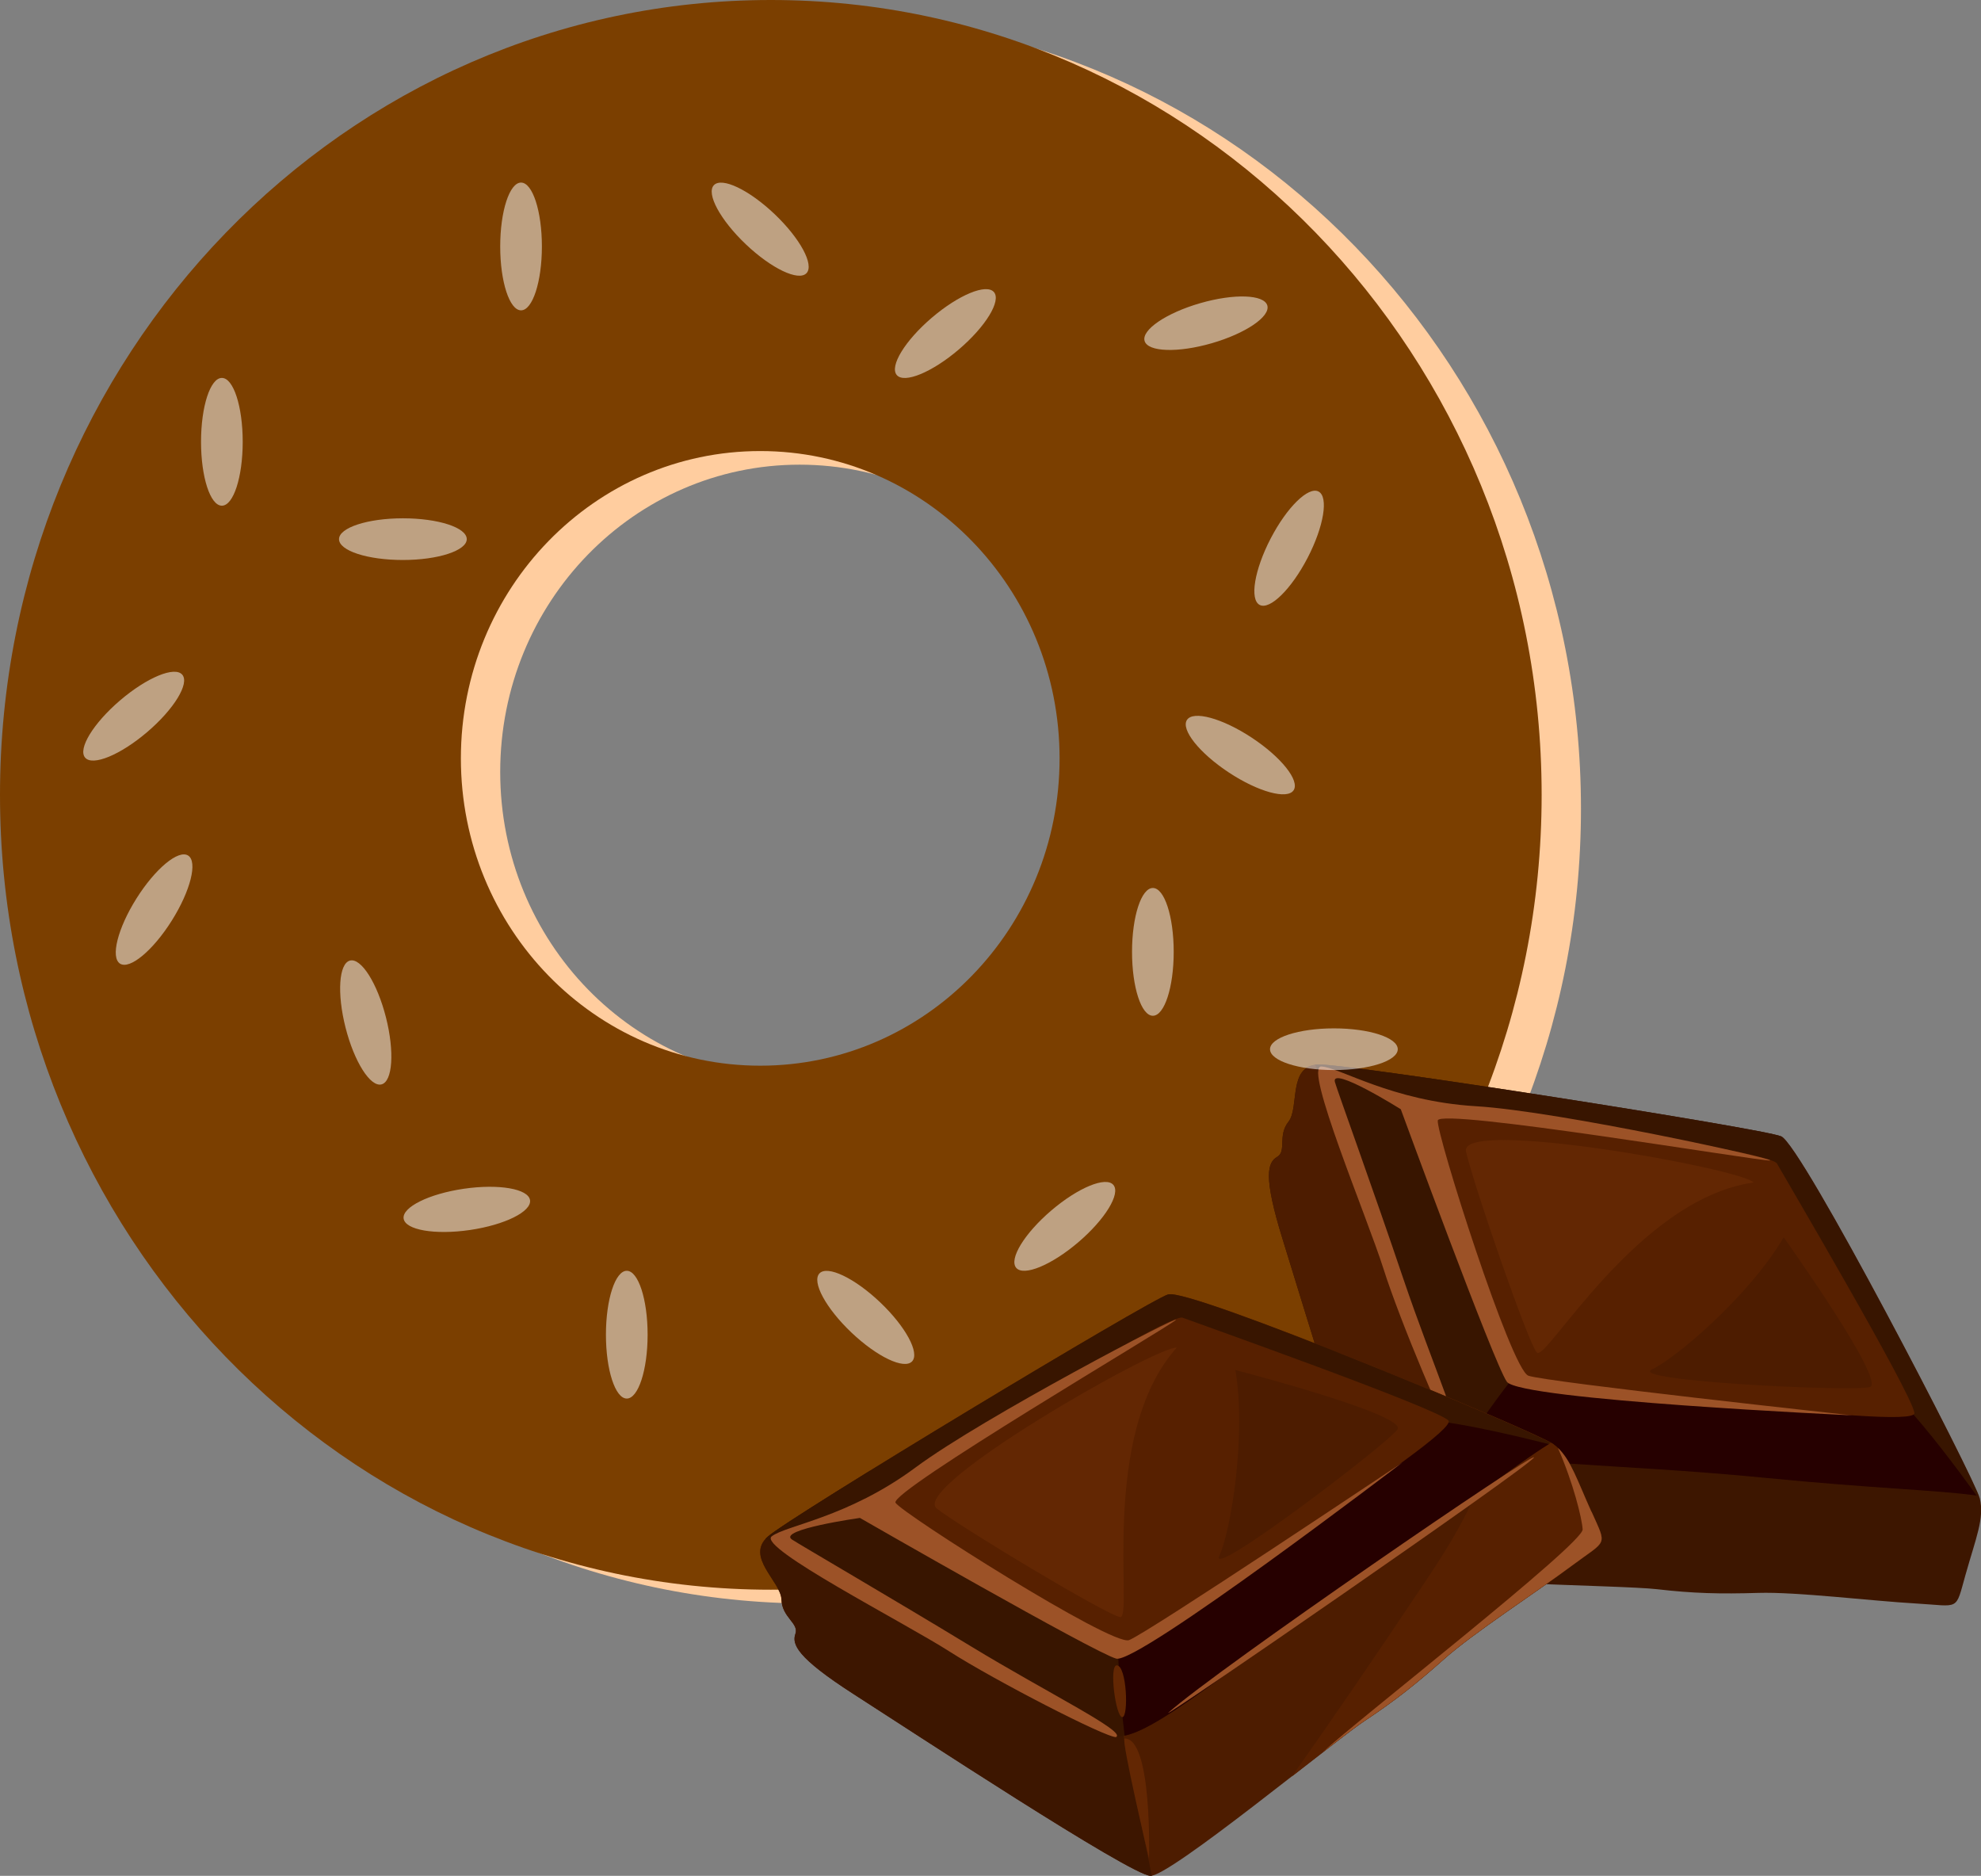 <svg xmlns="http://www.w3.org/2000/svg" id="Calque_2" data-name="Calque 2" viewBox="0 0 117.86 111.58"><rect x="0" y="0" width="117.86" height="111.58" fill="#808080" stroke="none"/><defs><style> .cls-1 { fill: #381500; } .cls-1, .cls-2, .cls-3, .cls-4, .cls-5, .cls-6, .cls-7 { fill-rule: evenodd; } .cls-2 { fill: #3d1600; } .cls-3 { fill: #9c5227; } .cls-8 { fill: #ffcd9f; } .cls-9 { fill: #fff; opacity: .51; } .cls-10 { fill: #7b3f00; } .cls-4 { fill: #260000; } .cls-5 { fill: #632703; } .cls-6 { fill: #4d1c00; } .cls-7 { fill: #572000; } </style></defs><g id="Calque_1-2" data-name="Calque 1"><g><g><path class="cls-8" d="M48.2.82C22.87.82,2.34,21.98,2.34,48.1s20.53,47.28,45.86,47.28,45.86-21.17,45.86-47.28S73.53.82,48.2.82ZM47.57,64.2c-9.84,0-17.81-8.18-17.81-18.28s7.97-18.28,17.81-18.28,17.81,8.18,17.81,18.28-7.97,18.28-17.81,18.28Z"></path><path class="cls-10" d="M45.86,0C20.53,0,0,21.17,0,47.28s20.53,47.28,45.86,47.28,45.86-21.17,45.86-47.28S71.18,0,45.86,0ZM45.23,63.39c-9.84,0-17.81-8.18-17.81-18.28s7.97-18.28,17.81-18.28,17.81,8.18,17.81,18.28-7.97,18.28-17.81,18.28Z"></path></g><g><path class="cls-2" d="M105.96,67.59c-1-.45-25.71-4.33-27.53-4.27-1.82.06-1.11,2.56-1.77,3.4-.66.83-.1,1.76-.67,2.09-.57.33-.86,1.12.34,4.97,1.2,3.85,5.7,18.86,6.59,19.63.89.77,13.51.87,15.66,1.12,2.15.25,3.75.29,6.03.22,2.27-.07,6.74.48,9.38.63,2.64.15,2.33.49,2.95-1.71.62-2.2,1.13-3.36.85-4.54-.29-1.18-10.63-21.11-11.82-21.54h0Z"></path><path class="cls-6" d="M85.62,64.23c-3.72-.54-6.62-.92-7.19-.91-1.82.06-1.11,2.56-1.77,3.4-.66.83-.1,1.76-.67,2.09-.57.33-.86,1.12.34,4.97,1.2,3.85,5.7,18.86,6.59,19.63.02.01.04.03.06.04,3.29-6.11,5.21-9.55,5.21-9.55,0,0-1.41-11.68-2.56-19.67h0Z"></path><path class="cls-1" d="M105.96,67.59c-1-.45-25.71-4.33-27.53-4.27-.06,0-.12,0-.18.01.49,1.17,1.03,2.32,1.37,3.11,1.05,2.41,5.99,17.41,6.92,19.09.93,1.69,8.27,1.37,18.4,2.36,6.75.66,10.47.73,12.77,1.08-.83-2.17-10.61-20.97-11.77-21.39h0Z"></path><path class="cls-4" d="M87.1,86.03c2.06,1.14,8.85.99,17.86,1.87,6.61.65,10.32.73,12.64,1.06-1.2-1.66-2.89-3.91-4.3-5.42-2.49-2.66-20.86-4.74-23.46-1.36-1.15,1.49-2.06,2.82-2.73,3.84h0Z"></path><path class="cls-7" d="M90.21,81.9c.74.05,23.82,3.28,23.69,2.15-.13-1.13-7.72-14.03-8.18-14.84-.46-.81-19.24-3.44-21-3.33-1.77.11,5.49,16.02,5.49,16.02h0Z"></path><path class="cls-3" d="M86.65,85.77c.69.16-1.43-4.6-3.15-9.68-1.77-5.25-3.94-11.22-4.08-11.73-.26-1,3.92,1.62,3.92,1.62,0,0,5.54,15.12,6.31,16.21.77,1.09,20.55,2,20.55,2,0,0-18.23-1.98-19.27-2.36-1.03-.37-5.49-14.41-5.39-15.18.1-.77,19.11,2.42,19.76,2.38.64-.03-12.49-2.93-17.5-3.23-5.01-.3-8.13-2.33-9.19-2.36-1.07-.03,2.74,8.99,3.7,12.03.96,3.04,3.84,9.92,4.33,10.29h0Z"></path><path class="cls-5" d="M104.32,70.34c-6.94.99-12.36,10.75-12.89,10.11-.54-.63-3.74-9.92-4.21-11.95-.47-2.03,16.31,1,17.1,1.83h0Z"></path><path class="cls-6" d="M106.12,73.6c-1.99,3.41-6.37,7.17-7.84,7.86-1.47.69,11.91,1.33,12.96,1.05,1.04-.28-5.12-8.91-5.12-8.91h0Z"></path></g><g><path class="cls-6" d="M69.51,76.99c-1.06.29-22.48,13.21-23.84,14.42-1.35,1.21.79,2.67.82,3.74.03,1.06,1.05,1.41.83,2.03-.22.62.07,1.41,3.46,3.59,3.4,2.18,16.49,10.79,17.67,10.81,1.18.02,10.91-8.01,12.72-9.21,1.81-1.2,3.06-2.19,4.76-3.7,1.69-1.51,5.47-3.96,7.59-5.54,2.12-1.58,2.1-1.12,1.17-3.21-.94-2.08-1.29-3.3-2.27-4.02-.98-.72-21.71-9.34-22.9-8.9h0Z"></path><path class="cls-7" d="M94.68,89.92c-.94-2.08-1.29-3.3-2.27-4.02-.53-.39-6.86-3.1-12.74-5.43,5.26,4.22,13.32,1.32,5.34,13.29-3.39,5.08-6.09,9-8.15,11.91,1.96-1.52,3.66-2.86,4.31-3.29,1.81-1.2,3.06-2.19,4.76-3.7,1.69-1.51,5.47-3.96,7.59-5.54,2.12-1.58,2.1-1.12,1.17-3.21Z"></path><path class="cls-2" d="M51.77,87.48c-3.2,1.97-5.66,3.54-6.09,3.93-1.35,1.21.79,2.67.82,3.74.03,1.06,1.05,1.41.83,2.03-.22.62.07,1.41,3.46,3.59,3.4,2.18,16.49,10.79,17.67,10.81.02,0,.04,0,.07,0-1.4-6.8-2.15-10.67-2.15-10.67,0,0-8.59-8.04-14.6-13.42h0Z"></path><path class="cls-1" d="M69.51,76.99c-1.06.29-22.48,13.21-23.84,14.42-.05.04-.09.08-.13.13,1.13.59,2.28,1.11,3.05,1.5,2.35,1.17,15.78,9.48,17.57,10.18,1.79.7,7.21-4.26,15.62-10.02,5.6-3.83,8.49-6.17,10.48-7.38-2.03-1.13-21.61-9.24-22.76-8.82h0Z"></path><path class="cls-4" d="M66.91,103.24c2.31-.45,7.42-4.93,14.88-10.04,5.48-3.75,8.37-6.07,10.36-7.3-1.99-.5-4.72-1.14-6.77-1.39-3.61-.44-19.03,9.77-18.85,14.04.08,1.88.23,3.49.38,4.7h0Z"></path><path class="cls-7" d="M66.64,98.07c.6-.43,20.36-12.8,19.53-13.58-.82-.78-14.93-5.78-15.81-6.11-.87-.33-16.95,9.72-18.23,10.94-1.28,1.22,14.5,8.74,14.5,8.74h0Z"></path><path class="cls-3" d="M66.4,103.32c.63-.32-4.06-2.61-8.63-5.39-4.74-2.88-10.23-6.07-10.66-6.36-.84-.59,4.05-1.28,4.05-1.28,0,0,13.96,8.02,15.25,8.37,1.29.34,17.03-11.67,17.03-11.67,0,0-15.24,10.2-16.27,10.57-1.03.37-13.46-7.51-13.89-8.17-.42-.65,16.2-10.43,16.67-10.87.47-.44-11.45,5.78-15.48,8.77-4.03,2.99-7.73,3.44-8.56,4.1-.84.66,7.88,5.12,10.57,6.84,2.69,1.72,9.32,5.14,9.93,5.1h0Z"></path><path class="cls-5" d="M70.02,80.15c-4.68,5.21-2.56,16.18-3.38,16.04-.82-.14-9.24-5.19-10.9-6.45-1.67-1.26,13.14-9.72,14.28-9.58h0Z"></path><path class="cls-6" d="M73.5,81.49c.66,3.89-.27,9.59-.96,11.06-.69,1.47,9.98-6.64,10.6-7.52.62-.88-9.65-3.54-9.65-3.54h0Z"></path><path class="cls-3" d="M94.68,89.92c-.84-1.87-1.21-3.04-1.99-3.79.92,2.1,1.43,4.19,1.47,4.84.06.85-13.68,11.56-15.43,13.23,1.12-.87,2-1.54,2.44-1.83,1.81-1.2,3.06-2.19,4.76-3.7,1.69-1.51,5.47-3.96,7.59-5.54,2.12-1.58,2.1-1.12,1.17-3.21Z"></path><path class="cls-3" d="M69.52,101.87c-.76.68,21.39-14.58,21.74-15.17.36-.59-18.9,12.62-21.74,15.17Z"></path><path class="cls-5" d="M66.91,103.41c1.66,0,1.45,7.14,1.45,7.14,0,0-1.69-7.14-1.45-7.14Z"></path><path class="cls-5" d="M66.44,99.06c-.47,0-.06,3.08.33,3.08s.27-3.08-.33-3.08Z"></path></g><g><ellipse class="cls-9" cx="31" cy="14.66" rx="1.24" ry="3.8"></ellipse><ellipse class="cls-9" cx="63.35" cy="72.94" rx="3.8" ry="1.24" transform="translate(-32.19 58.61) rotate(-40.49)"></ellipse><ellipse class="cls-9" cx="56.24" cy="19.84" rx="3.8" ry="1.24" transform="translate(.59 41.27) rotate(-40.49)"></ellipse><path class="cls-9" d="M69.83,56.62c0,2.1-.55,3.8-1.24,3.8s-1.24-1.7-1.24-3.8.55-3.8,1.24-3.8,1.24,1.7,1.24,3.8Z"></path><path class="cls-9" d="M79.36,63.65c-2.1,0-3.8-.55-3.8-1.24,0-.68,1.7-1.24,3.8-1.24,2.1,0,3.8.55,3.8,1.24s-1.7,1.24-3.8,1.24Z"></path><ellipse class="cls-9" cx="45.23" cy="13.63" rx="1.24" ry="3.8" transform="translate(4.19 37.03) rotate(-46.46)"></ellipse><ellipse class="cls-9" cx="9.17" cy="54.11" rx="3.8" ry="1.24" transform="translate(-41.51 33.04) rotate(-57.81)"></ellipse><ellipse class="cls-9" cx="27.77" cy="71.94" rx="3.8" ry="1.24" transform="translate(-10.09 4.76) rotate(-8.3)"></ellipse><ellipse class="cls-9" cx="21.76" cy="60.82" rx="1.24" ry="3.8" transform="translate(-14.32 7.24) rotate(-14.27)"></ellipse><ellipse class="cls-9" cx="71.75" cy="19.23" rx="3.8" ry="1.24" transform="translate(-2.52 20.66) rotate(-16.11)"></ellipse><ellipse class="cls-9" cx="73.79" cy="44.92" rx="1.24" ry="3.8" transform="translate(-4.33 81.79) rotate(-56.6)"></ellipse><ellipse class="cls-9" cx="76.7" cy="32.62" rx="3.8" ry="1.24" transform="translate(12.41 85.66) rotate(-62.57)"></ellipse><ellipse class="cls-9" cx="7.96" cy="42.6" rx="3.8" ry="1.24" transform="translate(-25.76 15.37) rotate(-40.49)"></ellipse><path class="cls-9" d="M14.44,26.28c0,2.1-.55,3.8-1.24,3.8s-1.24-1.7-1.24-3.8c0-2.1.55-3.8,1.24-3.8s1.24,1.7,1.24,3.8Z"></path><path class="cls-9" d="M23.97,33.31c-2.1,0-3.8-.55-3.8-1.24,0-.68,1.7-1.24,3.8-1.24s3.8.55,3.8,1.24c0,.68-1.7,1.24-3.8,1.24Z"></path><ellipse class="cls-9" cx="37.29" cy="79.39" rx="1.24" ry="3.8"></ellipse><ellipse class="cls-9" cx="51.51" cy="78.35" rx="1.24" ry="3.8" transform="translate(-40.77 61.73) rotate(-46.46)"></ellipse></g></g></g></svg>